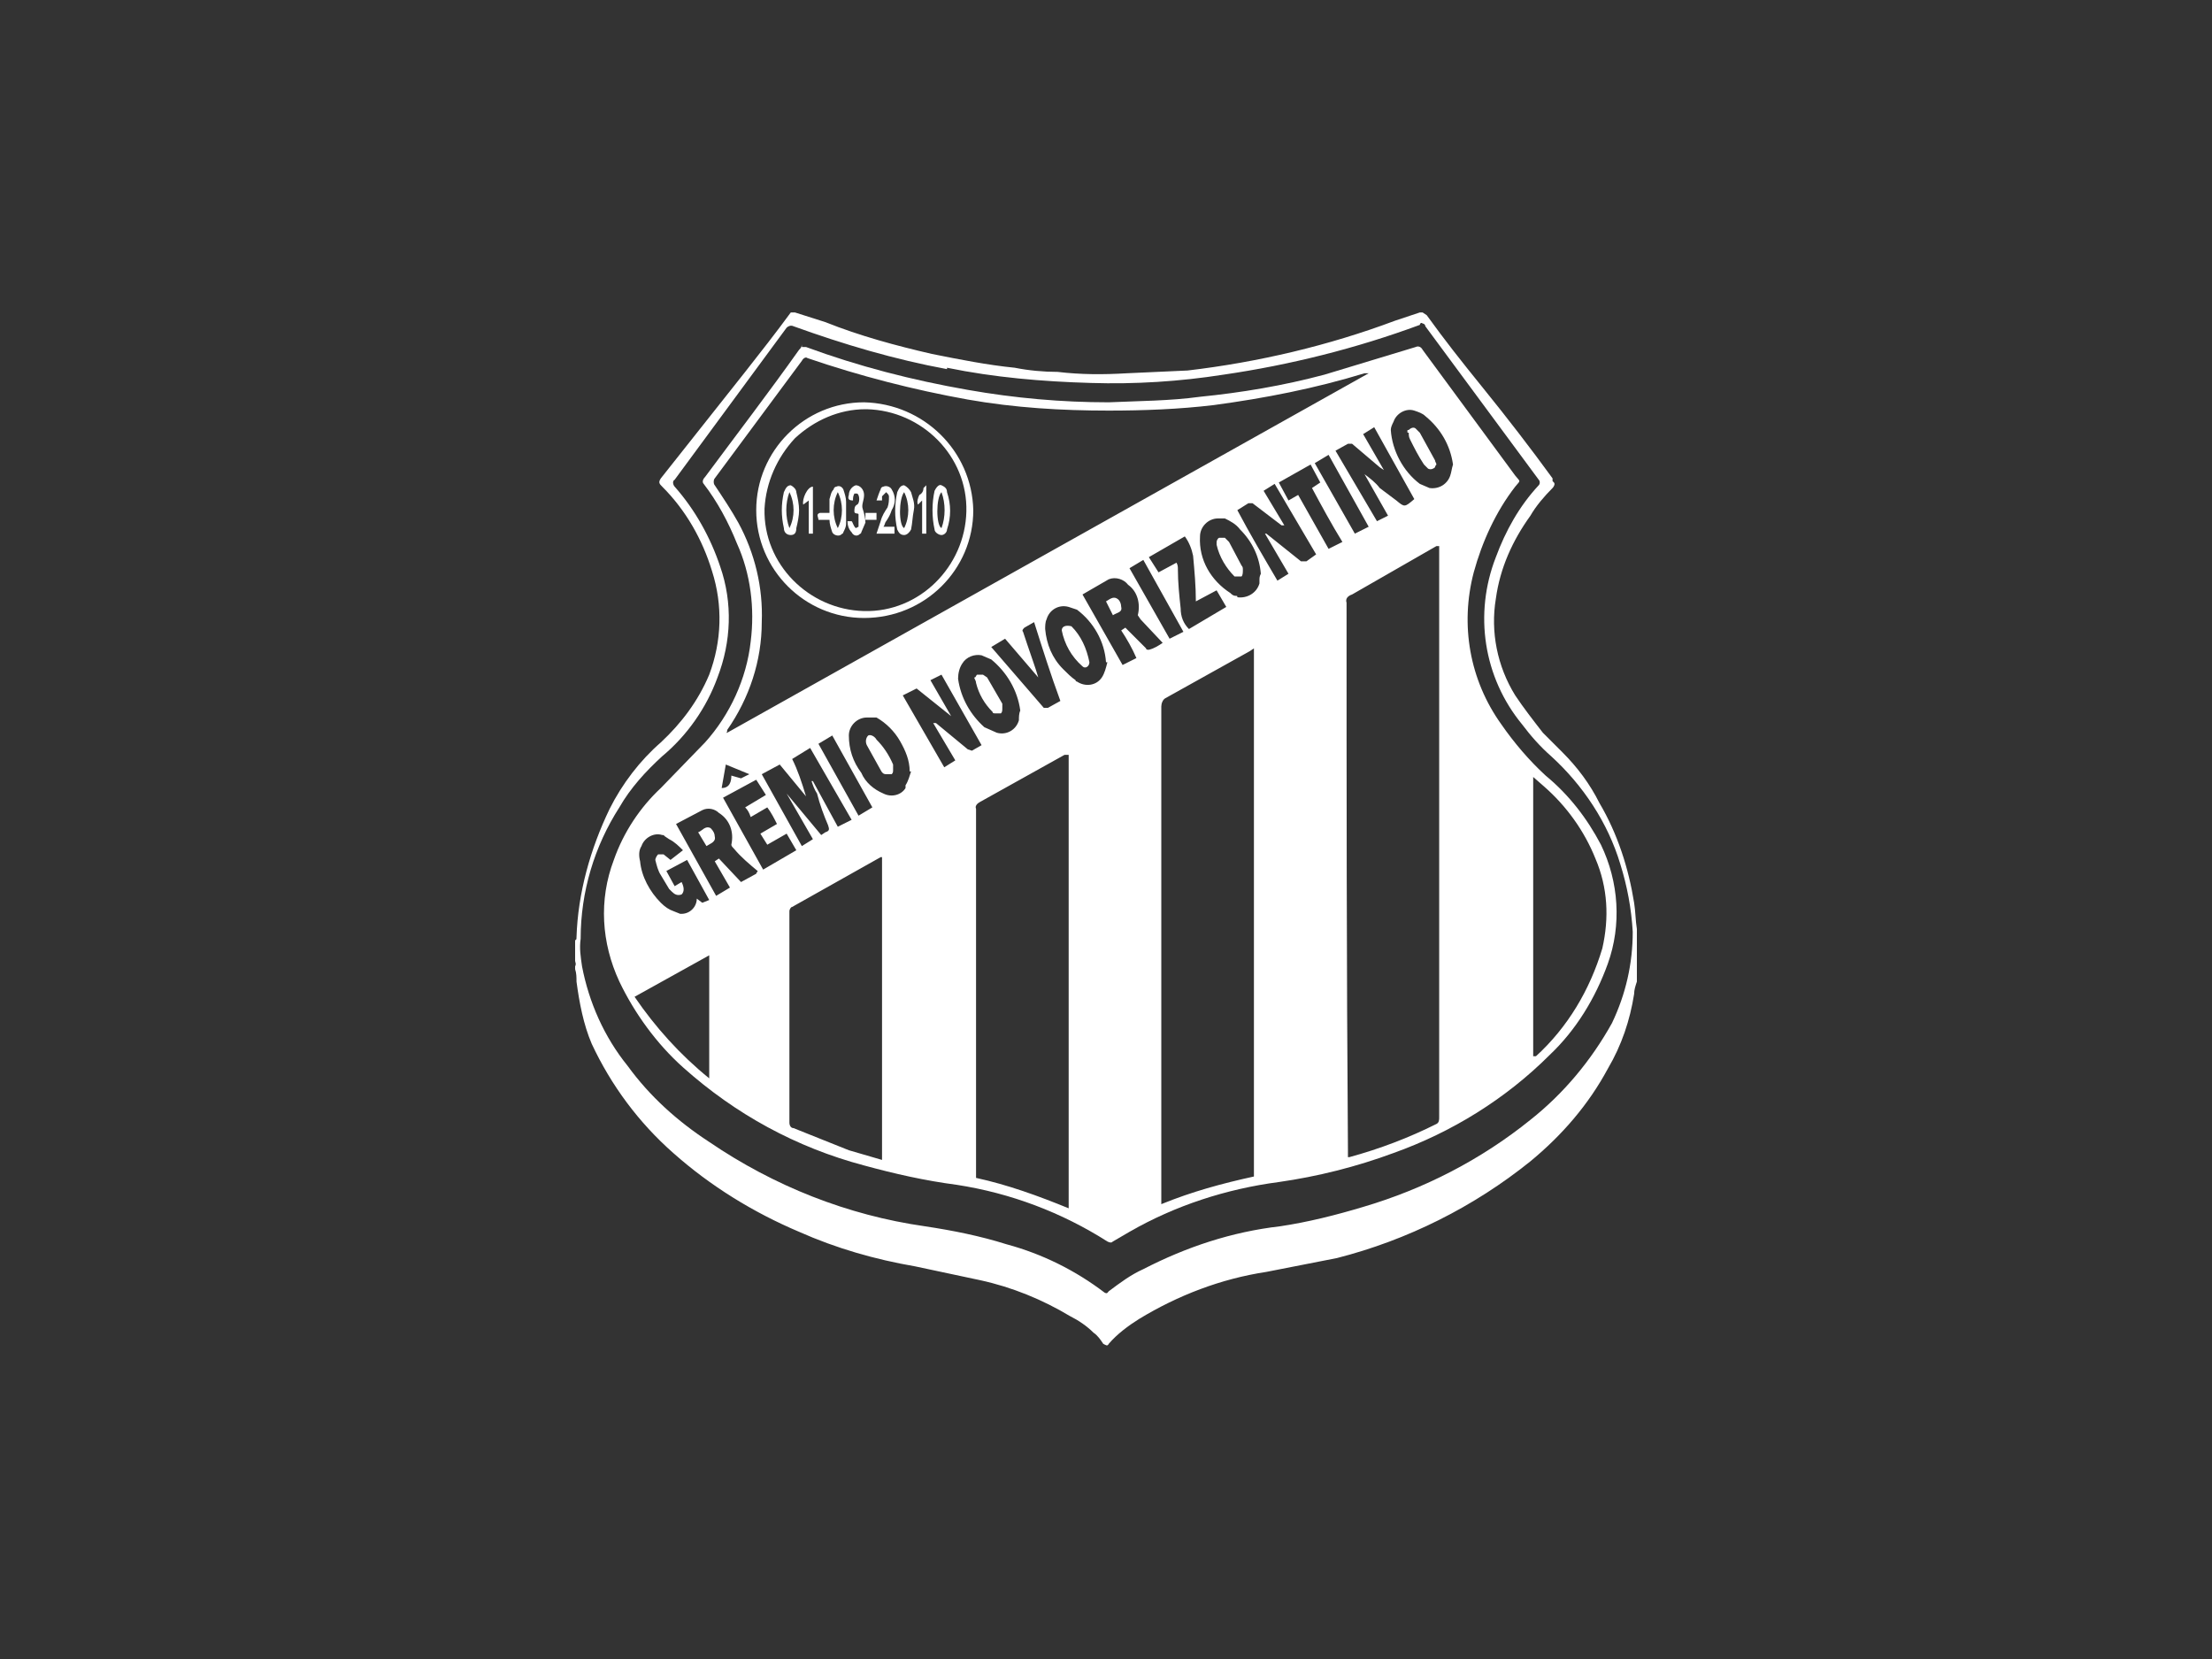 <?xml version="1.0" encoding="utf-8"?>
<!-- Generator: Adobe Illustrator 25.0.0, SVG Export Plug-In . SVG Version: 6.00 Build 0)  -->
<svg version="1.1" id="Camada_1" xmlns="http://www.w3.org/2000/svg" xmlns:xlink="http://www.w3.org/1999/xlink" x="0px" y="0px"
	 viewBox="0 0 160 120" style="enable-background:new 0 0 160 120;" xml:space="preserve">
<rect x="0" y="0" width="160" height="120" fill="#333333" stroke="none"/>
<style type="text/css">
	.st0{fill:#FFFFFF;}
</style>
<g id="Grupo_479">
	<path id="Caminho_1669" class="st0" d="M57.2,22.6L57.2,22.6c-1.1,1.5-2.2,2.9-3.3,4.3l-6.1,7.7c-0.2,0.3-0.1,0.4,0.1,0.6
		c1.7,1.7,2.9,3.8,3.6,6.1c0.8,2.5,0.7,5.1-0.2,7.5c-0.8,1.9-2,3.5-3.5,4.9c-1.5,1.3-2.8,3-3.7,4.8c-1.4,2.9-2.3,6.1-2.4,9.3
		c0,0.1,0,0.2-0.1,0.2v1.5c0,0.1,0.1,0.2,0,0.4v0.2c0.1,0.3,0.1,0.6,0.1,0.9c0.2,1.5,0.5,3.1,1.1,4.5c1.4,3,3.4,5.7,5.9,7.9
		c2.7,2.4,5.8,4.3,9.1,5.7c2.7,1.2,5.5,2,8.4,2.5l4.7,1c2.3,0.5,4.5,1.4,6.5,2.6c0.6,0.3,1.2,0.7,1.7,1.2c0.3,0.2,0.5,0.5,0.7,0.8
		c0.2,0.1,0.3,0.2,0.4,0c0.6-0.7,1.4-1.3,2.2-1.8c2.8-1.7,5.9-2.9,9.2-3.4l5.1-1c5.1-1.3,9.9-3.7,14-7c2.3-1.9,4.2-4.1,5.6-6.7
		c1-1.7,1.6-3.5,1.9-5.4c0-0.3,0.1-0.6,0.2-0.9v-3.8c-0.1-0.6-0.1-1.3-0.2-1.9c-0.4-2.5-1.2-5-2.5-7.2c-0.7-1.4-1.6-2.6-2.7-3.7
		l-1.4-1.4c-0.7-0.9-1.4-1.8-2-2.7c-1.3-2.1-1.8-4.6-1.4-7c0.3-2.2,1.2-4.2,2.5-6c0.4-0.7,1-1.4,1.6-2c0.1-0.1,0.2-0.3,0.1-0.4
		c0,0-0.1-0.1-0.1-0.1l0,0v-0.2c-1.6-2.2-3.3-4.4-5-6.5s-2.8-3.5-4.1-5.3l-0.3-0.2h-0.2l-1.8,0.6c-4.8,1.8-9.9,3-15,3.6L81.5,27
		c-1.7,0.1-3.3,0.1-5-0.1c-1,0-2.1-0.1-3.1-0.3c-2-0.2-4-0.6-6-1c-2.6-0.6-5.2-1.3-7.7-2.3l-2.2-0.7H57.2z M68.5,26.6
		c3.4,0.7,6.9,1,10.4,1.1c3.2,0.1,6.4-0.1,9.6-0.6c4.8-0.7,9.6-1.9,14.2-3.6c0-0.1,0.1-0.2,0.2-0.1c0.1,0,0.2,0.1,0.2,0.2l0,0
		l8.2,11.1c0.1,0.1,0.1,0.3,0,0.4l0,0c-1.4,1.5-2.4,3.3-3.1,5.2c-1.6,4.1-0.9,8.7,1.9,12.1c0.6,0.8,1.3,1.6,2.1,2.3
		c2.3,2.1,4.1,4.8,5,7.8c0.5,1.6,0.8,3.2,0.9,4.9c0,2.3-0.5,4.5-1.5,6.6c-1.5,2.7-3.5,5.1-5.9,7c-3.6,2.9-7.7,5-12.1,6.3
		c-2,0.6-4,1.1-6,1.4c-3.5,0.4-6.8,1.5-9.9,3.1c-0.9,0.4-1.7,1-2.5,1.6c-0.1,0.1-0.1,0.2-0.3,0.1c-2.1-1.6-4.5-2.8-7.1-3.5
		c-1.9-0.6-3.9-1-5.9-1.3c-5.6-0.8-10.9-2.9-15.6-6.1c-2.3-1.5-4.3-3.3-5.9-5.5c-1.7-2.1-2.8-4.6-3.3-7.2c-0.1-0.7-0.2-1.3-0.1-2
		c0-3.4,1-6.7,2.8-9.5c0.8-1.4,1.9-2.6,3.1-3.7c1.8-1.5,3.2-3.5,4-5.7c1-2.6,1.1-5.4,0.2-8c-0.7-2.1-1.8-4.1-3.3-5.8
		c-0.1-0.1-0.2-0.4,0-0.5l0,0l8.1-11c0.1-0.1,0.3-0.2,0.5-0.1l0,0c3.6,1.3,7.3,2.4,11.1,3.1V26.6z"/>
	<path id="Caminho_1671" class="st0" d="M50.9,35c1,1.3,1.8,2.8,2.4,4.3c1,2.2,1.3,4.7,1,7.1c-0.3,2.7-1.5,5.3-3.3,7.3L47.8,57
		c-1.5,1.4-2.7,3.2-3.4,5.2c-1.1,2.9-0.9,6,0.4,8.8c1.1,2.3,2.7,4.5,4.6,6.2c3.8,3.4,8.2,5.8,13.1,7.1c2.2,0.6,4.4,1.1,6.7,1.4
		c3.9,0.6,7.6,2,10.9,4.1c0.2,0.1,0.3,0.1,0.4,0l1.2-0.7c3.3-1.9,7-3.1,10.8-3.6c2.8-0.4,5.6-1.1,8.3-2.1c4.2-1.5,8.1-3.9,11.3-7.1
		c1.9-1.8,3.3-4.1,4.2-6.6c1-2.8,0.8-5.9-0.5-8.6l0,0c-1-1.9-2.3-3.6-4-5c-1.2-1.1-2.3-2.4-3.2-3.7c-2.3-3.2-3-7.2-2-11
		c0.6-2.2,1.6-4.4,3-6.2c0.4-0.5,0.4-0.3,0-0.8l-6.7-9.1c-0.1-0.2-0.3-0.3-0.5-0.2l-6.6,2c-3,0.8-6,1.3-9,1.6
		c-2.2,0.3-4.4,0.3-6.6,0.4c-3.4,0-6.8-0.3-10.2-0.9c-4-0.7-7.9-1.7-11.7-3.1H58v-0.2c0,0.2-0.1,0.3-0.2,0.4
		c-2.2,3.1-4.5,6.1-6.8,9.2C50.8,34.7,50.8,34.9,50.9,35L50.9,35z M110.9,56.2l0.8,0.7c1.6,1.4,2.9,3.2,3.7,5.2
		c0.9,2.1,1,4.3,0.5,6.5c-0.9,3-2.5,5.7-4.8,7.8h-0.2V56.2z M52.5,55.3l1.7,0.7l-0.6,0.3l-0.7-0.2c0,0.4-0.1,0.9-0.7,0.9L52.5,55.3z
		 M51.3,78c-2.1-1.7-3.9-3.7-5.4-5.9l5.4-3V78z M50.8,65.3L50.4,65l0,0c0,0.6-0.5,1.1-1.1,1.1c0,0-0.1,0-0.1,0l-0.5-0.2
		c-0.3-0.1-0.6-0.3-0.9-0.6c-0.8-0.8-1.4-1.9-1.5-3c-0.1-0.4-0.1-0.8,0.1-1.1c0.2-0.6,0.9-1,1.5-0.8c0.1,0,0.1,0,0.2,0.1l0.3,0.2
		c0.4,0.2,0.7,0.5,1,0.8l-0.9,0.7L48,61.8h-0.4c-0.1,0.1-0.2,0.3-0.2,0.4c0.1,0.4,0.2,0.8,0.4,1.1l0.6,1l0.2,0.2
		c0.2,0.2,0.4,0.3,0.7,0.2c0.2-0.2,0.2-0.5,0-0.9l-0.5,0.3L48.2,63l1.5-0.8l1.6,2.9L50.8,65.3z M54.7,63.2L54.7,63.2l-1.1,0.6
		L52,62.1l-0.3,0.2l1.1,1.9l-1,0.6l-2.9-5.2l1.9-1c0.4-0.2,0.9-0.1,1.2,0.2c0.8,0.5,1.1,1.4,0.9,2.3c0,0.1,0.1,0.2,0.2,0.3
		c0.5,0.6,1.1,1.1,1.7,1.6C54.8,63.1,54.7,63.1,54.7,63.2z M52.3,57.7l2.4-1.3l0.7,1.1l-1.5,0.9c0.2,0.2,0.3,0.4,0.4,0.7l1.2-0.7
		c0.3,0.4,0.5,0.8,0.7,1.2L55,60.3l0.5,0.8l1.4-0.8l0.7,1.2l-2.4,1.4L52.3,57.7z M57.3,54.9l1.3-0.8l3,5.2l-1,0.5l-1.8-3.3h-0.1
		c0.1,0.3,0.2,0.6,0.4,0.9c0.2,0.8,0.5,1.6,0.8,2.3c0.1,0.3,0.1,0.4-0.2,0.5l-0.3,0.2l-2.5-3l0,0l1.9,3.3L58,61.2L55.1,56l1.3-0.7
		l1.9,2.3l0,0C58,56.6,57.7,55.7,57.3,54.9L57.3,54.9z M59.2,53.8l1-0.6l2.9,5.2l-1,0.6L59.2,53.8z M63.8,83.9l-2.4-0.7l-4-1.6
		c-0.2,0-0.3-0.2-0.3-0.4V65.9c0-0.1,0.1-0.3,0.2-0.3l6.4-3.6h0.1V83.9z M65.5,57c-0.3,0.5-1,0.7-1.6,0.4c-0.7-0.3-1.3-0.8-1.6-1.5
		c-0.6-0.8-0.9-1.7-0.9-2.7c0-0.7,0.6-1.3,1.3-1.3c0,0,0.1,0,0.1,0h0.6c0.7,0.4,1.3,1,1.7,1.7c0.4,0.7,0.7,1.4,0.7,2.2h0.1
		c-0.1,0.3-0.2,0.7-0.4,1L65.5,57z M70,54.2l-2.3-1.9h-0.2l1.6,2.7l-0.8,0.5l-3-5.2l1-0.5l2.5,2l-1.5-2.6l0.8-0.4l2.9,5.1l-0.7,0.4
		L70,54.2z M74.3,46.6L74,45.7c-0.1-0.1,0-0.2,0.1-0.3c0,0,0,0,0,0l0,0l0.7-0.4c0.6,1.9,1.2,3.8,1.9,5.7l-0.9,0.5h-0.3l-3.8-4.4
		l1-0.6l2.4,2.8l0,0C74.9,48.3,74.6,47.5,74.3,46.6L74.3,46.6z M73.8,51.4c-0.1,0.2-0.1,0.5-0.1,0.7c-0.2,0.7-0.9,1.1-1.6,0.9l0,0
		l-0.9-0.4c-1-0.9-1.7-2.1-1.9-3.5c0-0.4,0.1-0.8,0.3-1.1c0.3-0.5,0.9-0.7,1.4-0.6l0.7,0.3C72.8,48.6,73.6,49.9,73.8,51.4z
		 M77.3,87.4c-2.2-0.9-4.4-1.7-6.7-2.2V58.5c-0.1-0.2,0.1-0.4,0.3-0.5l6.1-3.4h0.3V87.4z M79.7,49c-0.4,0.6-1.2,0.7-1.8,0.3
		c0,0-0.1,0-0.1-0.1l0,0c-0.3-0.2-0.6-0.5-0.9-0.8c-0.8-0.8-1.2-1.8-1.3-2.9c0-0.2,0-0.5,0.1-0.7c0.2-0.7,0.9-1.1,1.6-0.9l0.6,0.2
		c1.2,0.9,2,2.3,2.1,3.8h0.1C80,48.3,79.9,48.7,79.7,49z M82.9,46.9l-1.5-1.5l-0.3,0.2c0.4,0.6,0.8,1.3,1.1,2l-1,0.5L78.3,43
		l1.9-1.1c0.5-0.2,1.1,0,1.4,0.4c0.7,0.5,0.9,1.4,0.7,2.2l0.2,0.3l1.6,1.7c-0.3,0.2-0.6,0.4-1,0.5C83,47,82.9,47,82.9,46.9z
		 M85.6,45.7l-1,0.5l-2.9-5.1l1-0.6C82.7,40.5,85.6,45.7,85.6,45.7z M83.1,40.3l2.6-1.5c0.3,0.4,0.5,0.9,0.6,1.4
		c0.1,1.1,0.2,2.2,0.2,3.3l1.5-0.8l0.7,1.2L86,45.5c-0.4-0.4-0.6-0.9-0.6-1.5c-0.1-0.9-0.2-1.9-0.2-2.8c0-0.2,0-0.3-0.1-0.5
		l-1.3,0.7L83.1,40.3z M90.7,85.1c-2.3,0.5-4.5,1.1-6.7,2v-36c0-0.2,0.1-0.5,0.3-0.6l6.1-3.4l0.3-0.2L90.7,85.1z M91.1,42.2
		c-0.2,0.7-0.9,1.1-1.6,1c0-0.1,0-0.1-0.1-0.1c-0.2,0-0.3-0.1-0.4-0.2c-1.4-0.9-2.3-2.4-2.2-4.1c0-0.7,0.6-1.3,1.3-1.3l0,0h0.5
		c0.4,0.2,0.8,0.4,1.1,0.8c0.9,0.9,1.4,2,1.5,3.2c-0.1,0.2-0.1,0.3-0.1,0.5L91.1,42.2z M94.5,40.6h-0.4l-2.5-2h-0.1l1.7,2.9L92.4,42
		c-1-1.7-2-3.4-2.9-5.1l0.8-0.5h0.3l2.1,1.6h0.2l-1.5-2.5l0.8-0.5l3,5.1L94.5,40.6L94.5,40.6z M96.1,39.7l-2.2-3.9l-0.7,0.4
		l-0.7-1.3l2.3-1.3l0.7,1.3l-0.6,0.4c0.7,1.3,1.4,2.6,2.2,3.9L96.1,39.7z M95.1,33.5l1-0.6l2.9,5.2l-1,0.5L95.1,33.5z M103.9,81.3
		c-2,1-4.1,1.8-6.3,2.4h-0.1v-0.6c-0.1-13.2-0.1-26.4-0.1-39.5c-0.1-0.3,0.1-0.5,0.4-0.6c0,0,0,0,0,0l6.1-3.5h0.2v41.3
		C104.1,81,104.1,81.2,103.9,81.3z M100.8,30.5c0.2-0.6,0.9-1,1.5-0.8c0,0,0,0,0,0c0.3,0.1,0.6,0.2,0.8,0.4c1.1,0.9,1.8,2.1,2,3.5
		c-0.1,0.3-0.1,0.5-0.2,0.8c-0.2,0.6-0.8,1-1.5,0.9l-0.7-0.3c-1.2-0.9-2-2.4-2.1-3.9C100.6,30.9,100.7,30.7,100.8,30.5z M102.3,36.1
		c-0.7,0.6-0.7,0.6-1.3,0.1l-1.2-0.9c-0.3-0.4-0.7-0.7-1.1-1l1.7,3l-0.8,0.4l-3-5.1l0.9-0.5h0.3l2,1.7l0.3,0.2l-1.5-2.6l0.8-0.5
		L102.3,36.1z M51.7,34.6l6.3-8.5c0.1-0.2,0.3-0.3,0.4-0.2l0,0c3.8,1.3,7.7,2.3,11.6,3c3.4,0.6,6.8,0.8,10.2,0.8
		c2.5,0,5.1-0.1,7.6-0.4c3.7-0.5,7.3-1.2,10.9-2.3H99L52.6,53h-0.1c0.1,0,0.1-0.1,0.1-0.2c1.6-2.3,2.5-5,2.5-7.8
		c0.1-2.5-0.5-5-1.7-7.2c-0.5-0.9-1.1-1.8-1.7-2.7C51.6,35,51.6,34.7,51.7,34.6z"/>
	<path id="Caminho_1676" class="st0" d="M71.1,48.8h-0.4c-0.1,0-0.1,0.2-0.2,0.2s0.1,0.2,0.1,0.4c0.2,0.8,0.6,1.5,1.2,2.1
		c0,0.1,0.1,0.1,0.2,0.1h0.4c0.1-0.1,0.1-0.2,0.1-0.4s0-0.2,0-0.3L71.4,49L71.1,48.8z"/>
	<path id="Caminho_1670" class="st0" d="M62.5,44.7L62.5,44.7c4.4,0,7.9-3.5,7.9-7.8l0,0c-0.1-4.3-3.6-7.7-7.9-7.8
		c-4.3,0-7.8,3.5-7.8,7.8S58.2,44.7,62.5,44.7z M57.5,31.7c1.4-1.3,3.2-2.1,5.1-2.1h0.1c4,0.1,7.3,3.4,7.2,7.4s-3.4,7.3-7.4,7.2
		c-4-0.1-7.3-3.4-7.2-7.4c0,0,0,0,0,0l0,0C55.4,34.9,56.2,33.1,57.5,31.7z"/>
	<path id="Caminho_1672" class="st0" d="M80.8,43.3c-0.3-0.2-0.6,0.1-0.8,0.2l0.5,1c0.3-0.2,0.7-0.2,0.6-0.6
		C81.1,43.7,81,43.4,80.8,43.3z"/>
	<path id="Caminho_1673" class="st0" d="M51.4,59.9c-0.4-0.2-0.6,0.2-0.9,0.3l0.6,1c0.3-0.2,0.7-0.3,0.6-0.7
		C51.7,60.3,51.6,60.1,51.4,59.9z"/>
	<path id="Caminho_1674" class="st0" d="M88.6,38.9h-0.4c-0.1,0-0.2,0.2-0.2,0.3v0.2c0.2,0.9,0.7,1.7,1.3,2.3h0.5
		c0.1-0.1,0.1-0.3,0.1-0.5c0-0.1,0-0.2-0.1-0.3l-0.9-1.7L88.6,38.9z"/>
	<path id="Caminho_1675" class="st0" d="M103.3,33.9c0.2,0.1,0.4,0,0.5-0.1c0,0,0-0.1,0.1-0.2c0-0.1-0.1-0.2-0.1-0.3l-1.1-2
		l-0.3-0.3c-0.1-0.1-0.3-0.1-0.5,0.1c-0.1,0-0.1,0-0.1,0.1s0,0.1,0.1,0.1l0,0c0,0.2,0,0.3,0.1,0.5c0.3,0.6,0.6,1.2,1,1.8L103.3,33.9
		z"/>
	<path id="Caminho_1677" class="st0" d="M77.5,45.3L77.5,45.3c-0.4-0.1-0.7,0-0.7,0.3c0.2,1,0.7,1.9,1.5,2.6c0.2,0.2,0.5,0,0.5-0.3
		l0,0C78.6,46.9,78.2,46,77.5,45.3z"/>
	<path id="Caminho_1678" class="st0" d="M63.4,53.5c-0.1-0.2-0.4-0.4-0.6-0.3c-0.2,0.2-0.2,0.5-0.1,0.7l0,0l1,1.8
		c0.1,0.2,0.2,0.3,0.4,0.3h0.4c0.1-0.1,0.1-0.2,0.1-0.3v-0.4C64.3,54.6,63.9,54,63.4,53.5z"/>
	<path id="Caminho_1679" class="st0" d="M59.2,37.6H60c0,0.3,0.1,0.6,0.2,0.9c0.1,0.2,0.4,0.3,0.6,0.2c0.1-0.1,0.2-0.1,0.2-0.2
		c0.1-0.2,0.2-0.4,0.2-0.6v-1.6c0-0.3-0.1-0.6-0.2-0.9c-0.1-0.2-0.3-0.3-0.5-0.2c-0.1,0-0.2,0.1-0.2,0.2l0,0
		c-0.2,0.2-0.2,0.4-0.3,0.7v1h-0.7C59,37.2,59.2,37.4,59.2,37.6z M60.6,35.6c0.4,0.8,0.4,1.8,0,2.6C60.2,37.4,60.2,36.4,60.6,35.6z"
		/>
	<path id="Caminho_1680" class="st0" d="M68.1,38.7c0.2,0,0.4-0.2,0.4-0.4v0c0.3-0.9,0.3-1.8,0-2.7c0-0.3-0.2-0.4-0.4-0.5
		s-0.4,0.2-0.5,0.4c-0.2,0.9-0.2,1.9,0,2.8C67.6,38.5,67.9,38.7,68.1,38.7z M68.1,35.6c0.3,0.8,0.3,1.8,0,2.6
		C67.7,38,67.7,36,68.1,35.6z"/>
	<path id="Caminho_1681" class="st0" d="M65.4,38.7c0.2,0,0.4-0.2,0.5-0.4c0.1-0.5,0.1-0.9,0.2-1.4S66,36,65.9,35.6
		c-0.1-0.2-0.3-0.4-0.5-0.5c-0.3,0-0.4,0.3-0.5,0.5c-0.2,0.9-0.2,1.8,0,2.7C65,38.5,65.1,38.7,65.4,38.7z M65.4,35.6
		c0.4,0.8,0.4,1.8,0,2.6C65,38,65,36.1,65.4,35.6z"/>
	<path id="Caminho_1682" class="st0" d="M57.6,38.2c0.1-0.4,0.2-0.9,0.2-1.3c0-0.4-0.1-0.9-0.2-1.3c0-0.2-0.2-0.4-0.4-0.5
		c-0.3,0-0.4,0.3-0.5,0.5c-0.2,0.9-0.2,1.7,0,2.6c0,0.3,0.2,0.5,0.5,0.5C57.5,38.7,57.6,38.5,57.6,38.2z M57.1,38.2
		c-0.3-0.8-0.3-1.8,0-2.6C57.5,36.4,57.5,37.4,57.1,38.2z"/>
	<path id="Caminho_1683" class="st0" d="M61.9,38.2L61.9,38.2c-0.2-0.2-0.2-0.4-0.3-0.5h-0.3c0,0.3,0.1,0.6,0.3,0.8
		c0.1,0.2,0.3,0.3,0.5,0.2c0.1-0.1,0.2-0.1,0.2-0.2l0.3-0.7c0-0.3-0.1-0.7-0.2-1c-0.1-0.3,0.1-0.6,0.1-1s-0.3-0.7-0.6-0.7
		c-0.3,0.1-0.5,0.4-0.5,0.7c-0.1,0.3,0,0.4,0.3,0.4c0-0.2,0-0.3,0.1-0.5H62c0.2,0.1,0.2,0.7,0,0.8s-0.2,0.3-0.2,0.5s0.3,0.1,0.3,0.2
		v0.9L61.9,38.2z"/>
	<path id="Caminho_1684" class="st0" d="M63.8,35.9l0.3-0.3c0.1,0.1,0.2,0.2,0.2,0.3c0,0.3,0,0.5-0.1,0.8c-0.2,0.3-0.4,0.6-0.5,1
		l-0.3,0.9h1.3v-0.5h-0.8c0.1-0.1,0.1-0.3,0.2-0.4c0.2-0.3,0.3-0.5,0.4-0.8c0.3-0.5,0.3-1,0-1.5c-0.1-0.2-0.4-0.3-0.6-0.2
		c-0.1,0-0.2,0.1-0.2,0.2l0,0c-0.1,0.2-0.2,0.5-0.3,0.8h0.4L63.8,35.9z"/>
	<path id="Caminho_1685" class="st0" d="M66.7,36.2v2.4H67v-3.5l-0.2,0.2c0,0.2-0.1,0.4-0.3,0.5c-0.1,0.2-0.2,0.5-0.1,0.7L66.7,36.2
		z"/>
	<path id="Caminho_1686" class="st0" d="M58.5,36.2v2.4h0.3v-3.4c-0.4,0-0.8,0.9-0.7,1.3L58.5,36.2z"/>
	<path id="Caminho_1687" class="st0" d="M63.4,37.1h-0.8v0.5h0.8V37.1z"/>
</g>
</svg>

